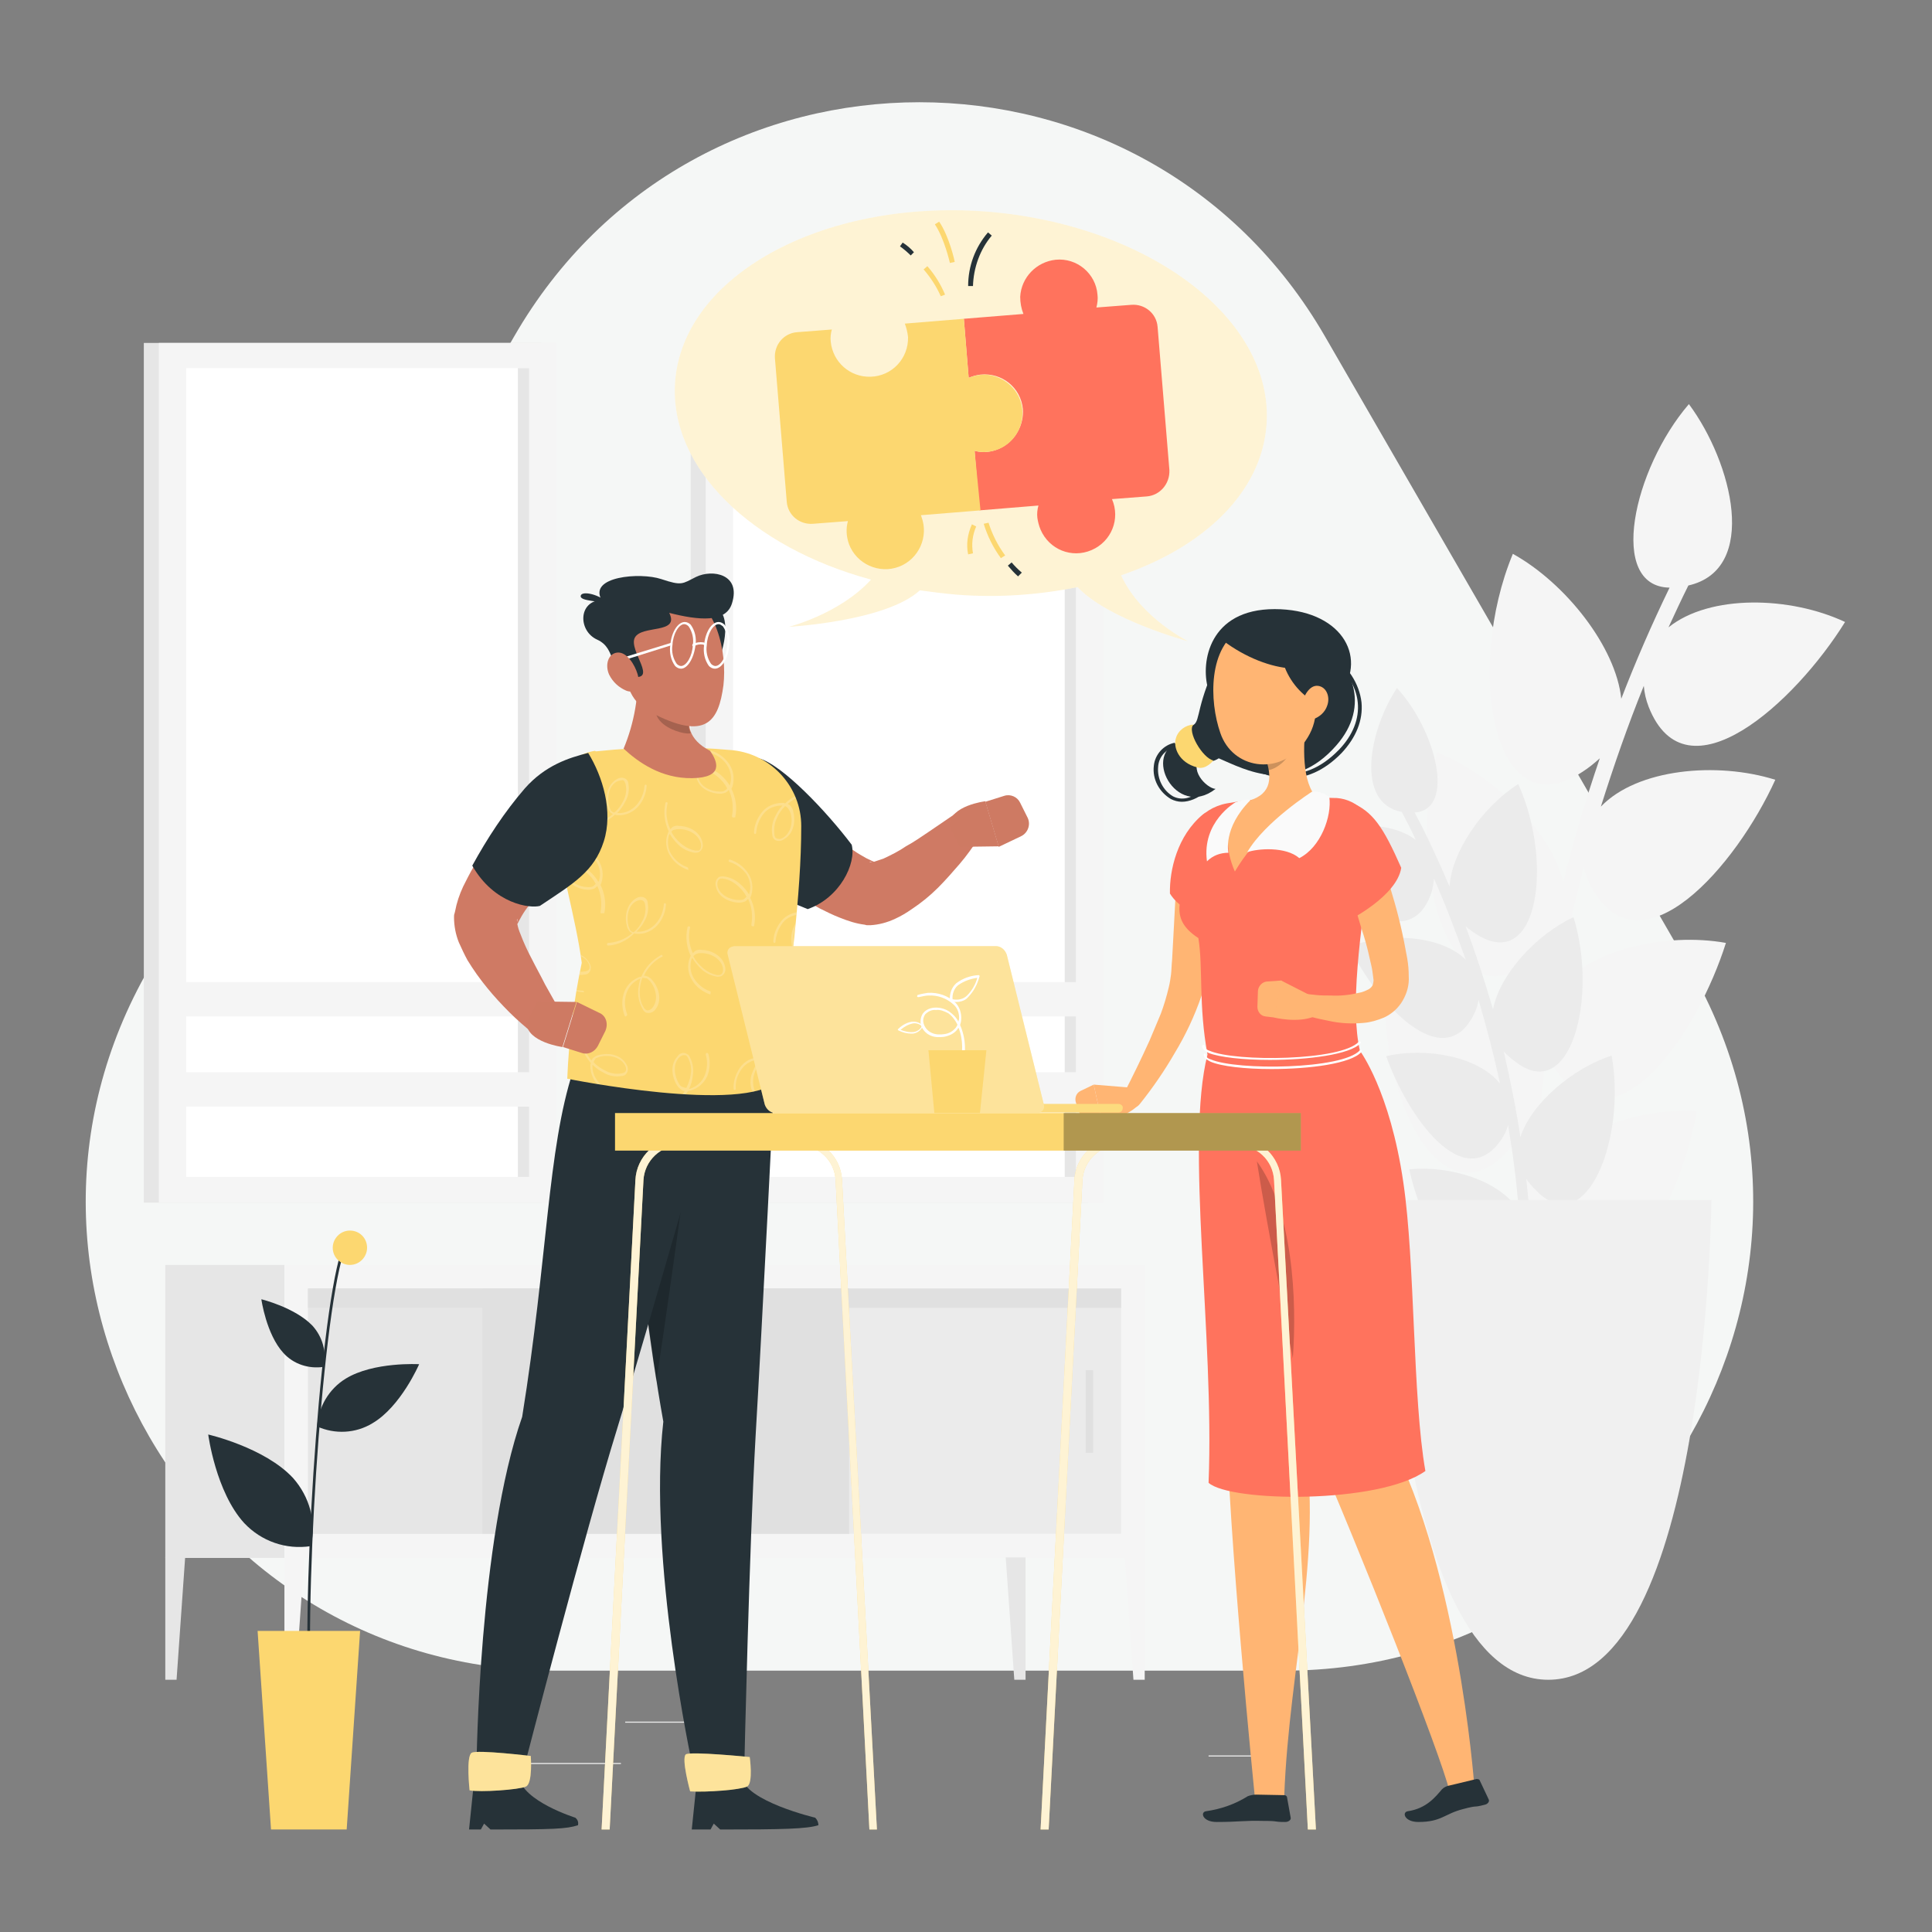 <?xml version="1.0" encoding="utf-8"?>
<svg version="1.1" xmlns="http://www.w3.org/2000/svg" xmlns:xlink="http://www.w3.org/1999/xlink" x="0px" y="0px"
	 viewBox="0 0 360 360" style="enable-background:new 0 0 360 360;" xml:space="preserve">
<rect x="0" y="0" width="360" height="360" fill="#808080" stroke="none"/>
<style type="text/css">
	.st0{fill:#F5F7F6;}
	.st1{fill:#EBEBEB;}
	.st2{fill:#E6E6E6;}
	.st3{fill:#F5F5F5;}
	.st4{fill:#FFFFFF;}
	.st5{fill:#F0F0F0;}
	.st6{fill:#E0E0E0;}
	.st7{opacity:0.3;fill:#FCD770;enable-background:new    ;}
	.st8{fill:#FF735D;}
	.st9{fill:#FCD770;}
	.st10{fill:#263238;}
	.st11{opacity:0.2;enable-background:new    ;}
	.st12{opacity:0.3;fill:#FFFFFF;enable-background:new    ;}
	.st13{fill:#CF7A64;}
	.st14{fill:#CE7A63;}
	.st15{clip-path:url(#SVGID_00000096036915205634443960000006974592039755049625_);}
	.st16{opacity:0.2;}
	.st17{fill:#FFB573;}
	.st18{fill:#FAFAFA;}
	.st19{opacity:0.7;fill:#FFFFFF;enable-background:new    ;}
	.st20{opacity:0.3;enable-background:new    ;}
	.st21{opacity:0.1;fill:#FFFFFF;enable-background:new    ;}
	.ani-float {
	  animation: 3s Infinite linear floating;
	  animation-delay: 0s;
	}
	@keyframes floating {
	  0% {
		opacity: 1;
		transform: translateY(0px);
	  }
	  50% {
		transform: translateY(-10px);
	  }
	  100% {
		opacity: 1;
		transform: translateY(0px);
	  }
	}
</style>
<g>
	<path class="st0" d="M95.8,62.7l-68,117.7c-33.6,58.2,8.4,130.9,75.6,130.9h135.9c67.2,0,109.1-72.7,75.6-130.9l-68-117.7
		C213.3,4.5,129.3,4.5,95.8,62.7z"/>
	<g>
		<g id="freepik--background-complete--inject-21">
			<rect x="116.5" y="320.8" class="st1" width="21.5" height="0.2"/>
			<rect x="93.9" y="328.5" class="st1" width="21.8" height="0.2"/>
			<rect x="225.2" y="327.1" class="st1" width="8.8" height="0.2"/>
			<rect x="26.8" y="63.9" class="st2" width="74.1" height="160.2"/>
			<rect x="29.6" y="63.9" class="st3" width="74.1" height="160.2"/>
			<rect x="34.7" y="68.6" class="st4" width="63.9" height="150.7"/>
			<rect x="96.5" y="68.6" class="st2" width="2.1" height="150.7"/>
			<rect x="31.8" y="199.8" class="st3" width="69.9" height="6.4"/>
			<rect x="31.8" y="183" class="st3" width="69.9" height="6.4"/>
			<rect x="128.7" y="63.9" class="st2" width="74.1" height="160.2"/>
			<rect x="131.5" y="63.9" class="st3" width="74.1" height="160.2"/>
			<rect x="136.6" y="68.6" class="st4" width="63.9" height="150.7"/>
			<rect x="198.4" y="68.6" class="st2" width="2.1" height="150.7"/>
			<rect x="133.7" y="199.8" class="st3" width="69.9" height="6.4"/>
			<rect x="133.7" y="183" class="st3" width="69.9" height="6.4"/>
			<path class="st3" d="M258.6,178.5c11,2.9,22.9,12,26.3,21c1-7.9,2.2-15.8,3.8-23.6c-0.9,1-1.8,2-2.9,2.8
				c-15.3,13-24.1-16.3-18-38.5c10.5,4.2,21.3,14.8,23.5,24.2c1.9-7.8,4.2-15.5,6.8-23.1c-1,0.9-2.1,1.8-3.2,2.5
				c-16.8,11.1-21.9-19.2-13-40.6c9.9,5.5,19.2,17.4,20.2,27c2.7-7,5.7-13.9,9-20.7c-11.6-0.2-6.8-22.1,3.6-34.2
				c8.1,10.9,13.1,30.8-0.1,33.8c-1.3,2.6-2.5,5.2-3.7,7.8c7.7-6.2,22.7-5.8,32.9-1c-9.3,15-29.6,33.6-36.6,15.8
				c-0.5-1.3-0.8-2.6-0.9-3.9c-3,7.4-5.6,14.9-8,22.5c6.8-7.1,21.7-8.4,32.5-5c-7.2,15.9-25,36.7-34.3,20c-0.6-1.2-1.1-2.4-1.4-3.7
				c-2,7.7-3.7,15.4-5.1,23.1c5.9-7.8,20.5-11,31.6-9c-5.2,16.5-20.2,39.3-31.5,24c-0.8-1.1-1.4-2.3-1.9-3.5
				c-1.1,7.8-1.8,15.7-2.2,23.6c4.9-8.5,18.9-13.4,30.2-12.8c-3.1,17-15.2,41.5-28.3,27.7l0,0c-1.1-1.3-3.1-1.5-4.5-0.4
				c-0.1,0.1-0.3,0.3-0.4,0.4l-0.4,0.5c0-8,0.3-16,0.9-23.9c-0.7,1.1-1.6,2.2-2.5,3.1C267.7,229.1,255.3,201.2,258.6,178.5z"/>
			<path class="st1" d="M300.3,196.7c-7.2,2.3-15,8.9-17,15.2c-0.8-5.4-1.9-10.7-3.1-16c0.6,0.7,1.3,1.3,2,1.8
				c10.5,8.4,15.6-11.9,11-26.8c-6.9,3.2-13.8,10.7-15,17.2c-1.5-5.2-3.2-10.4-5.1-15.5c0.7,0.6,1.4,1.1,2.2,1.6
				c11.5,7,14.1-13.8,7.6-28.1c-6.5,4.1-12.4,12.5-12.8,19.1c-2-4.7-4.1-9.3-6.5-13.8c7.7-0.5,4-15.3-3.3-23.2
				c-5.1,7.7-7.9,21.4,0.9,23.1c0.9,1.7,1.8,3.4,2.6,5.2c-5.3-4-15.2-3.2-21.9,0.4c6.5,9.9,20.5,21.9,24.8,9.5
				c0.3-0.9,0.4-1.8,0.5-2.7c2.2,5,4.1,10,5.9,15.1c-4.7-4.6-14.7-5.1-21.7-2.4c5.2,10.6,17.6,24.2,23.3,12.5
				c0.4-0.8,0.7-1.7,0.8-2.6c1.5,5.1,2.9,10.4,4,15.6c-4.1-5.1-13.9-6.8-21.2-5.1c3.9,11.1,14.5,26.2,21.6,15.3
				c0.5-0.8,0.9-1.6,1.1-2.5c0.9,5.3,1.6,10.6,2,16c-3.4-5.6-12.9-8.5-20.4-7.7c2.5,11.5,11.2,27.8,19.5,17.9l0,0
				c0.7-0.9,2-1.1,2.9-0.4c0.1,0.1,0.2,0.2,0.3,0.3l0.3,0.3c-0.2-5.4-0.6-10.9-1.2-16.3c0.5,0.7,1.1,1.4,1.8,2.1
				C295.6,231.5,303.1,212,300.3,196.7z"/>
			<path class="st5" d="M318.9,223.6c0,0-0.8,89.4-30.4,89.4c-29.6,0-30.4-89.4-30.4-89.4H318.9z"/>
			<rect x="53" y="235.7" class="st3" width="160.3" height="54.6"/>
			<rect x="57.4" y="240.1" class="st1" width="151.5" height="45.7"/>
			<rect x="57.4" y="240.1" class="st2" width="100.8" height="45.7"/>
			<rect x="89.9" y="240.1" class="st6" width="68.3" height="45.7"/>
			<rect x="202.3" y="255.3" class="st6" width="1.4" height="15.4"/>
			<rect x="57.4" y="240.1" class="st6" width="151.5" height="3.6"/>
			<rect x="30.8" y="235.7" class="st2" width="22.2" height="54.6"/>
			<polygon class="st3" points="55.1,313 53,313 53,290.2 56.7,290.2 			"/>
			<polygon class="st3" points="211.2,313 213.3,313 213.3,290.2 209.6,290.2 			"/>
			<polygon class="st2" points="32.9,313 30.8,313 30.8,290.2 34.5,290.2 			"/>
			<polygon class="st2" points="189,313 191.1,313 191.1,290.2 187.4,290.2 			"/>
		</g>
		<g id="Bubble" class="ani-float">
			<path class="st4" d="M208.9,107.2c15.5-5.3,26.2-15.5,27.1-28.1c1.4-19.7-22.1-37.4-52.5-39.7c-30.4-2.2-56.2,12-57.7,31.7
				c-1.2,16.1,14.3,30.9,36.5,36.9c-5.8,6.4-15.3,8.8-15.3,8.8s18.1-1,24.4-6.8c2.2,0.3,4.5,0.6,6.8,0.8c7.6,0.6,15.1,0.1,22.6-1.4
				c5.7,6.1,20.6,10.1,20.6,10.1S212.5,115.1,208.9,107.2z"/>
			<path class="st7" d="M208.9,107.2c15.5-5.3,26.2-15.5,27.1-28.1c1.4-19.7-22.1-37.4-52.5-39.7c-30.4-2.2-56.2,12-57.7,31.7
				c-1.2,16.1,14.3,30.9,36.5,36.9c-5.8,6.4-15.3,8.8-15.3,8.8s18.1-1,24.4-6.8c2.2,0.3,4.5,0.6,6.8,0.8c7.6,0.6,15.1,0.1,22.6-1.4
				c5.7,6.1,20.6,10.1,20.6,10.1S212.5,115.1,208.9,107.2z"/>
			<path class="st8" d="M213.7,92.5l-6.5,0.5c1.6,3.7-0.1,7.9-3.8,9.5c-3.7,1.6-7.9-0.1-9.5-3.8c-0.3-0.7-0.5-1.5-0.6-2.2
				c-0.1-0.8,0-1.6,0.2-2.3l-11,0.9L181.6,84c1.7,0.5,3.6,0.2,5.2-0.7c2.5-1.4,4-4.2,3.8-7.1c-0.4-4-3.9-6.8-7.9-6.4
				c-0.8,0.1-1.5,0.3-2.2,0.6l-0.9-11l11.1-0.9c-0.4-1-0.6-2.1-0.6-3.2c0.2-3.6,3-6.5,6.6-6.9c4-0.4,7.5,2.6,7.8,6.5
				c0.1,0.8,0,1.6-0.2,2.4l6.5-0.5c2.5-0.2,4.7,1.6,4.9,4.1l2.2,26.7C218,90.2,216.1,92.3,213.7,92.5z"/>
			<path class="st9" d="M183.6,69.8c-1.1,0-2.1,0.2-3.1,0.6l-0.9-11l-11,0.9c0.3,0.8,0.5,1.6,0.6,2.5c0.1,4-3,7.3-7,7.4
				c-3.8,0.1-7-2.7-7.4-6.5c-0.1-0.8,0-1.6,0.2-2.3l-6.5,0.5c-2.5,0.2-4.3,2.4-4.1,4.9c0,0,0,0,0,0l2.2,26.7
				c0.2,2.5,2.4,4.3,4.9,4.1l6.5-0.5c-0.4,1.4-0.3,2.9,0.2,4.3c1.4,3.7,5.6,5.6,9.3,4.2c3.7-1.4,5.6-5.6,4.2-9.3
				c0-0.1-0.1-0.2-0.1-0.3l11.1-0.9L181.6,84c0.8,0.2,1.6,0.3,2.3,0.2c4-0.3,6.9-3.8,6.6-7.8C190.2,72.8,187.2,70,183.6,69.8z"/>
			<path class="st10" d="M169.7,47.6c-0.6-0.6-1.3-1.2-2-1.7l0.5-0.7c0.8,0.5,1.5,1.1,2.1,1.8L169.7,47.6z"/>
			<path class="st9" d="M175.3,55.2c-0.8-1.8-1.9-3.5-3.2-5l0.7-0.6c1.4,1.6,2.5,3.4,3.3,5.3L175.3,55.2z"/>
			<path class="st10" d="M181.3,53.3h-0.9c0-3.7,1.3-7.2,3.7-10l0.7,0.6C182.6,46.5,181.4,49.9,181.3,53.3z"/>
			<path class="st9" d="M177,49c0,0-1-4.5-2.8-7.2l0.8-0.5c1.9,2.8,2.9,7.4,2.9,7.5L177,49z"/>
			<path class="st10" d="M189.7,107.4c-0.7-0.6-1.3-1.3-1.9-2l0.7-0.6c0.6,0.7,1.2,1.3,1.9,1.9L189.7,107.4z"/>
			<path class="st9" d="M186.5,104c-1.4-1.9-2.5-4.1-3.2-6.4l0.9-0.2c0.7,2.2,1.7,4.2,3.1,6.1L186.5,104z"/>
			<path class="st9" d="M180.4,103.3c-0.4-1.9-0.1-3.8,0.7-5.6l0.8,0.4c-0.7,1.6-0.9,3.3-0.6,5L180.4,103.3z"/>
		</g>
		<g id="freepik--character-1--inject-21">
			<path class="st10" d="M123.6,264.9c-5.3-29.7-7.5-65.4-7.5-65.4l28.3-0.4c0,0-2.4,48.2-3.6,68.4c-1.2,21-2.1,61.4-2.1,61.4H129
				C129,328.8,120.7,290.8,123.6,264.9z"/>
			<path class="st11" d="M129.3,207.5c0,0-3.8,28.8-7,49.9c-2.8-17.7-4.6-36.4-5.5-47.6L129.3,207.5z"/>
			<path class="st10" d="M151.9,338.7c0,0-13.1-3.1-13.7-7.6l-8.4,1.1l-0.9,8.7h3.5l0.6-1.1l1.2,1.1c11.7,0,16.1-0.1,18.3-0.8
				C152.5,339.6,152.3,339.1,151.9,338.7z"/>
			<path class="st9" d="M128.6,333.8c3.1,0.2,9.4-0.3,10.6-0.9c1.2-0.6,0.5-5.5,0.5-5.5s-11-1.1-11.9-0.5
				C126.9,327.6,128.6,333.8,128.6,333.8z"/>
			<path class="st12" d="M128.6,333.8c3.1,0.2,9.4-0.3,10.6-0.9c1.2-0.6,0.5-5.5,0.5-5.5s-11-1.1-11.9-0.5
				C126.9,327.6,128.6,333.8,128.6,333.8z"/>
			<path class="st10" d="M97.3,264c4.8-29.8,4.7-49.8,9.5-64.5l27.7-0.4c0,0-13.4,47.3-19.5,67.1c-6.1,19.7-17.2,62.6-17.2,62.6h-9
				C88.8,328.8,89.2,287.1,97.3,264z"/>
			<path class="st10" d="M107.2,338.7c0,0-9.9-3.1-10.5-7.6l-8.4,1.1l-0.9,8.7h2.2l0.6-1.1l1.2,1.1c11.7,0,14.2-0.1,16.3-0.8
				C107.8,339.6,107.7,339.1,107.2,338.7z"/>
			<path class="st9" d="M87.5,333.6c1.9,0.4,9.2-0.1,10.5-0.7s0.9-5.7,0.9-5.7s-9.9-1.2-11-0.6S87.5,333.6,87.5,333.6z"/>
			<path class="st12" d="M87.5,333.6c1.9,0.4,9.2-0.1,10.5-0.7s0.9-5.7,0.9-5.7s-9.9-1.2-11-0.6S87.5,333.6,87.5,333.6z"/>
			<path class="st13" d="M144.3,146.9l2.4,2l2.5,2.1c1.7,1.4,3.3,2.7,5,4c0.8,0.6,1.7,1.3,2.5,1.8c0.8,0.6,1.7,1.2,2.4,1.7
				s1.6,1,2.3,1.4c0.6,0.3,1.2,0.6,1.8,0.8l-1.1-0.1c-0.2,0.1,0.2,0.1,0.7,0c0.6-0.2,1.2-0.4,1.8-0.6c1.5-0.7,2.9-1.4,4.2-2.3
				c1.5-0.8,2.9-1.8,4.4-2.8l4.4-3l0.1-0.1c1.5-1,3.6-0.5,4.6,1c0.7,1.1,0.7,2.4,0,3.5c-1.1,1.6-2.2,3.2-3.5,4.7
				c-1.3,1.5-2.6,3-4,4.4c-1.5,1.5-3.1,2.8-4.9,4c-1,0.7-2,1.3-3.1,1.8c-1.5,0.7-3,1.1-4.6,1.2c-0.2,0-0.5,0-0.7,0l-0.4-0.1
				c-1.6-0.2-3.1-0.7-4.6-1.3c-1.3-0.5-2.5-1.1-3.7-1.7c-2.2-1.2-4.3-2.5-6.3-3.9c-2-1.4-3.9-2.8-5.7-4.3c-0.9-0.8-1.8-1.5-2.7-2.3
				s-1.7-1.5-2.6-2.4c-2.6-2.5-2.7-6.6-0.2-9.2C137.6,144.8,141.6,144.6,144.3,146.9L144.3,146.9z"/>
			<path class="st14" d="M178.8,157.8l7.3-0.1l-2.5-8.4c0,0-6.6,0.8-6.7,4.5L178.8,157.8z"/>
			<path class="st14" d="M191.5,152.4l-1.4-2.8c-0.5-1.1-1.8-1.7-3-1.3l-3.5,1.1l2.5,8.4l4.2-2C191.5,155.2,192.1,153.7,191.5,152.4
				C191.5,152.4,191.5,152.4,191.5,152.4z"/>
			<path class="st10" d="M137.6,142.4c-5.5,4.1-7,11.7-3.6,17.6c0.5,0.8,1,1.6,1.7,2.2c2.9,2.8,10.1,5.2,14.8,7.2
				c6-2.1,9.1-8.5,8.2-12c-4.6-6.1-12.9-14.9-17.3-16.1C140.1,141,138.8,141.5,137.6,142.4z"/>
			<path class="st9" d="M111.1,140c8.5-0.9,17-1,25.5-0.2c7.2,0.8,12.7,6.9,12.7,14.1c0,13-2.1,27.4-4.3,47.4
				c-6.2,6.4-39.3-0.3-39.3-0.3c0.3-7.3,1.2-14.5,2.7-21.6c-1.1-8.3-4-17.7-5.6-28.6c-0.8-5.2,2.9-10.1,8.1-10.9
				C110.9,140,111,140,111.1,140z"/>
			<g>
				<defs>
					<path id="SVGID_1_" d="M111.1,140c8.5-0.9,17-1,25.5-0.2c7.2,0.8,12.7,6.9,12.7,14.1c0,13-2.1,27.4-4.3,47.4
						c-6.2,6.4-39.3-0.3-39.3-0.3c0.3-7.3,1.2-14.5,2.7-21.6c-1.1-8.3-4-17.7-5.6-28.6c-0.8-5.2,2.9-10.1,8.1-10.9
						C110.9,140,111,140,111.1,140z"/>
				</defs>
				<clipPath id="SVGID_00000076595393203629408100000013886383451150148230_">
					<use xlink:href="#SVGID_1_"  style="overflow:visible;"/>
				</clipPath>
				<g style="clip-path:url(#SVGID_00000076595393203629408100000013886383451150148230_);">
					<g class="st16">
						<path class="st4" d="M109.7,153.9c-0.1,0-0.2-0.1-0.2-0.2c0-0.1,0.1-0.2,0.2-0.2c0,0,0,0,0,0c1.6-0.1,3.2-0.7,4.5-1.8
							c-0.2-0.1-0.5-0.3-0.6-0.5c-0.2-0.3-0.4-0.6-0.4-0.9c-0.5-1.8,0-4.1,1.7-5.1c0.6-0.4,1.4-0.4,1.9,0.1c0.2,0.2,0.3,0.5,0.3,0.8
							c0.2,1.1,0,2.3-0.6,3.3c-0.4,0.8-0.9,1.5-1.5,2.1h0.1c1.3,0.1,2.6-0.5,3.5-1.5c0.9-1,1.4-2.3,1.5-3.6c0-0.1,0.1-0.2,0.2-0.2
							c0,0,0,0,0,0c0.1,0,0.2,0.1,0.2,0.2c-0.1,1.4-0.6,2.8-1.6,3.9c-1,1.1-2.4,1.7-3.8,1.6c-0.2,0-0.3,0-0.5-0.1
							C113.2,153.1,111.5,153.8,109.7,153.9L109.7,153.9z M115.8,145.4c-0.3,0-0.5,0.1-0.8,0.2c-1.6,0.8-1.9,3-1.5,4.6
							c0.1,0.3,0.2,0.5,0.3,0.8c0.2,0.2,0.4,0.4,0.7,0.4c0.7-0.6,1.2-1.3,1.6-2.1c0.5-0.9,0.7-2,0.5-3c0-0.2-0.1-0.4-0.2-0.6
							C116.3,145.4,116,145.3,115.8,145.4L115.8,145.4z"/>
						<path class="st4" d="M128.2,162.1L128.2,162.1c-1.4-0.5-2.6-1.4-3.3-2.6c-0.8-1.2-1-2.8-0.5-4.1c0.1-0.2,0.1-0.3,0.2-0.5
							c-0.8-1.7-1-3.5-0.6-5.3c0-0.1,0.2-0.2,0.3-0.1c0.1,0,0.1,0.1,0.1,0.2c-0.4,1.6-0.2,3.3,0.5,4.8c0.2-0.2,0.4-0.4,0.6-0.5
							c0.3-0.1,0.7-0.2,1-0.1c1.9,0,4,1.1,4.4,3.1c0.2,0.7,0,1.4-0.7,1.8c-0.3,0.1-0.5,0.1-0.8,0.1c-1.1-0.2-2.2-0.7-3-1.5
							c-0.6-0.6-1.2-1.3-1.6-2c0,0,0,0.1-0.1,0.1c-0.4,1.2-0.3,2.6,0.4,3.7c0.7,1.1,1.8,2,3,2.4c0.1,0,0.2,0.2,0.1,0.3c0,0,0,0,0,0
							C128.4,162,128.3,162.1,128.2,162.1z M125.1,155c0.4,0.8,1,1.5,1.7,2.1c0.8,0.7,1.7,1.2,2.8,1.4c0.2,0,0.4,0,0.6,0
							c0.4-0.2,0.5-0.8,0.4-1.3c-0.4-1.7-2.3-2.7-4-2.7c-0.3,0-0.6,0-0.8,0.1C125.5,154.6,125.3,154.7,125.1,155z"/>
						<path class="st4" d="M145.1,156.7c-0.3,0-0.7-0.1-0.9-0.4c-0.2-0.2-0.3-0.5-0.3-0.8c-0.2-1.1,0-2.3,0.5-3.3
							c0.4-0.8,0.8-1.5,1.4-2.1h-0.1c-1.3,0-2.6,0.5-3.4,1.5c-0.8,1-1.3,2.3-1.4,3.6c0,0.1-0.1,0.2-0.2,0.2c-0.1,0-0.2-0.1-0.2-0.2
							c0-1.4,0.6-2.8,1.5-3.9c0.9-1.1,2.3-1.7,3.8-1.7c0.2,0,0.3,0,0.5,0.1c1.3-1.3,3.1-2,4.9-2.2c0.1,0,0.2,0.1,0.2,0.2
							c0,0,0,0,0,0c0,0.1-0.1,0.2-0.2,0.2c-1.6,0.1-3.2,0.8-4.4,1.9c0.2,0.1,0.5,0.3,0.6,0.5c0.2,0.3,0.4,0.6,0.4,0.9
							c0.5,1.8,0.1,4.1-1.6,5.1C145.8,156.6,145.5,156.7,145.1,156.7z M146.3,150.2c-0.6,0.6-1.2,1.4-1.5,2.2
							c-0.5,0.9-0.6,2-0.5,3.1c0,0.2,0.1,0.4,0.2,0.6c0.4,0.3,1,0.3,1.4,0c1.5-0.9,1.9-3,1.4-4.6c-0.1-0.3-0.2-0.5-0.4-0.8
							C146.8,150.5,146.5,150.3,146.3,150.2z"/>
						<path class="st4" d="M136.6,152.3L136.6,152.3c-0.2,0-0.2-0.1-0.2-0.3c0.3-1.6,0.1-3.3-0.6-4.8c-0.2,0.2-0.4,0.4-0.6,0.5
							c-0.3,0.1-0.7,0.2-1,0.2l0,0c-1.8,0-4-1-4.4-3c-0.2-0.7,0-1.4,0.6-1.8c0.3-0.1,0.5-0.1,0.8-0.1c1.1,0.1,2.2,0.6,3.1,1.4
							c0.7,0.6,1.2,1.2,1.7,2l0-0.1c0.4-1.3,0.2-2.6-0.5-3.7c-0.7-1.1-1.8-1.9-3.1-2.3c-0.1,0-0.2-0.2-0.1-0.3
							c0-0.1,0.2-0.2,0.3-0.1c0,0,0,0,0,0c1.3,0.4,2.5,1.3,3.3,2.5c0.8,1.2,1,2.7,0.6,4.1c-0.1,0.2-0.1,0.3-0.2,0.5
							c0.8,1.6,1.1,3.5,0.7,5.3C136.8,152.3,136.7,152.4,136.6,152.3z M130.9,143.5c-0.1,0-0.3,0-0.4,0.1c-0.4,0.2-0.5,0.8-0.4,1.3
							c0.4,1.7,2.4,2.6,4,2.6l0,0c0.3,0,0.6,0,0.8-0.1c0.2-0.1,0.5-0.3,0.6-0.5c-0.4-0.8-1-1.5-1.7-2.1c-0.8-0.7-1.8-1.2-2.8-1.3
							L130.9,143.5z"/>
						<path class="st4" d="M113.3,176.2c-0.1,0-0.2-0.1-0.2-0.3c0-0.1,0.1-0.2,0.2-0.2c1.6-0.1,3.2-0.7,4.5-1.8
							c-0.2-0.1-0.5-0.3-0.6-0.5c-0.2-0.3-0.4-0.6-0.4-0.9c-0.5-1.8,0-4.1,1.7-5.1c0.6-0.4,1.4-0.4,1.9,0.1c0.2,0.2,0.3,0.5,0.3,0.8
							c0.2,1.1,0,2.3-0.6,3.3c-0.4,0.8-0.9,1.4-1.5,2h0.1c1.3,0.1,2.6-0.5,3.5-1.5c0.9-1,1.4-2.3,1.5-3.6c0-0.1,0.1-0.2,0.2-0.2
							c0,0,0,0,0,0c0.1,0,0.2,0.1,0.2,0.2c-0.1,1.4-0.6,2.8-1.6,3.9c-1,1.1-2.4,1.7-3.8,1.6c-0.2,0-0.3,0-0.5-0.1
							C116.8,175.3,115.1,176.1,113.3,176.2L113.3,176.2z M119.4,167.7c-0.3,0-0.6,0.1-0.8,0.2c-1.6,0.8-1.9,3-1.5,4.6
							c0.1,0.3,0.2,0.5,0.3,0.8c0.2,0.2,0.4,0.4,0.7,0.4c0.7-0.6,1.2-1.3,1.6-2.1c0.5-0.9,0.7-2,0.5-3c0-0.2-0.1-0.4-0.2-0.6
							C119.8,167.8,119.6,167.7,119.4,167.7z"/>
						<path class="st4" d="M132.3,185.3L132.3,185.3c-1.4-0.5-2.6-1.4-3.3-2.6c-0.8-1.2-1-2.8-0.5-4.1c0.1-0.2,0.1-0.3,0.2-0.5
							c-0.8-1.7-1-3.5-0.6-5.3c0-0.1,0.1-0.2,0.3-0.2c0,0,0,0,0,0c0.1,0,0.2,0.1,0.2,0.2c0,0,0,0,0,0c-0.4,1.6-0.2,3.3,0.5,4.8
							c0.2-0.2,0.4-0.4,0.6-0.5c0.3-0.1,0.7-0.2,1-0.1c1.8,0,4,1.1,4.4,3.1c0.2,0.7,0,1.4-0.7,1.8c-0.3,0.1-0.5,0.1-0.8,0.1
							c-1.1-0.2-2.2-0.7-3-1.5c-0.6-0.6-1.2-1.3-1.6-2c0,0,0,0.1-0.1,0.1c-0.4,1.2-0.3,2.6,0.4,3.7c0.7,1.1,1.8,2,3,2.4
							c0.1,0,0.2,0.2,0.1,0.3c0,0,0,0,0,0C132.4,185.3,132.4,185.3,132.3,185.3z M129.2,178.2c0.4,0.8,1,1.5,1.7,2.1
							c0.8,0.7,1.7,1.2,2.8,1.4c0.2,0,0.4,0,0.6-0.1c0.4-0.2,0.5-0.8,0.4-1.3c-0.4-1.7-2.3-2.7-4-2.7c-0.3,0-0.6,0-0.8,0.1
							C129.6,177.8,129.3,178,129.2,178.2z"/>
						<path class="st4" d="M116.6,189.4c-0.1,0-0.2-0.1-0.2-0.1c-0.5-1.3-0.6-2.8-0.2-4.1c0.4-1.4,1.4-2.5,2.8-3.1
							c0.2-0.1,0.3-0.1,0.5-0.1c0.7-1.7,2-3.1,3.6-4c0.1-0.1,0.2-0.1,0.3,0c0.1,0.1,0.1,0.2,0,0.3c0,0,0,0-0.1,0
							c-1.5,0.8-2.6,2-3.3,3.5l0,0c0.3,0,0.5,0.1,0.8,0.2c0.3,0.2,0.6,0.4,0.8,0.7c1.2,1.4,1.8,3.7,0.6,5.3
							c-0.4,0.6-1.1,0.9-1.8,0.7c-0.2-0.1-0.5-0.3-0.6-0.6c-0.6-1-0.9-2.1-0.9-3.2c0-0.8,0.2-1.7,0.4-2.5l-0.1,0
							c-1.2,0.5-2.1,1.5-2.5,2.8c-0.4,1.3-0.3,2.6,0.2,3.9C116.8,189.2,116.8,189.3,116.6,189.4
							C116.6,189.4,116.6,189.4,116.6,189.4L116.6,189.4z M119.7,182.2c-0.3,0.8-0.5,1.7-0.5,2.6c0,1.1,0.2,2.1,0.8,3
							c0.1,0.2,0.3,0.3,0.4,0.4c0.4,0.2,1-0.1,1.3-0.6c1-1.4,0.5-3.5-0.6-4.8c-0.2-0.2-0.4-0.4-0.6-0.5
							C120.2,182.3,120,182.2,119.7,182.2L119.7,182.2z"/>
						<path class="st4" d="M115.6,203.9L115.6,203.9c-1.4-0.1-2.8-0.6-3.9-1.5c-1.1-0.9-1.7-2.4-1.7-3.8c0-0.2,0-0.3,0.1-0.5
							c-1.2-1.4-2-3.1-2.1-5c0-0.1,0.1-0.2,0.2-0.2c0,0,0,0,0,0c0.1,0,0.2,0.1,0.2,0.2c0.1,1.6,0.7,3.2,1.8,4.5
							c0.1-0.2,0.3-0.5,0.5-0.6c0.3-0.2,0.6-0.4,0.9-0.4c1.8-0.5,4.1-0.1,5.1,1.7c0.4,0.6,0.4,1.4-0.1,1.9c-0.2,0.2-0.5,0.3-0.8,0.3
							c-1.1,0.2-2.3,0-3.3-0.6c-0.8-0.4-1.5-0.9-2.1-1.5c0,0,0,0.1,0,0.1c-0.1,1.3,0.5,2.6,1.5,3.5c1,0.9,2.3,1.4,3.6,1.4
							c0.1,0,0.2,0.1,0.2,0.2c0,0,0,0,0,0C115.8,203.8,115.7,203.9,115.6,203.9C115.6,203.9,115.6,203.9,115.6,203.9z M110.6,197.9
							c0.6,0.7,1.4,1.2,2.2,1.6c0.9,0.5,2,0.7,3,0.5c0.2,0,0.4-0.1,0.6-0.2c0.4-0.3,0.3-0.9,0-1.4c-0.9-1.5-3-1.9-4.6-1.5
							c-0.3,0.1-0.5,0.2-0.8,0.3C110.8,197.5,110.7,197.7,110.6,197.9L110.6,197.9z"/>
						<path class="st4" d="M108.7,184.9L108.7,184.9c-1.4-0.1-2.8-0.6-3.9-1.5c-1.1-0.9-1.7-2.4-1.7-3.8c0-0.2,0-0.3,0.1-0.5
							c-1.2-1.4-2-3.1-2.1-4.9c0-0.1,0.1-0.2,0.2-0.2c0.1,0,0.2,0.1,0.2,0.2c0.1,1.6,0.7,3.2,1.8,4.5c0.1-0.2,0.3-0.5,0.5-0.6
							c0.3-0.2,0.6-0.4,0.9-0.4c1.8-0.5,4.1-0.1,5.1,1.7c0.4,0.6,0.4,1.4-0.1,1.9c-0.2,0.2-0.5,0.3-0.8,0.3c-1.1,0.2-2.3,0-3.3-0.5
							c-0.8-0.4-1.5-0.9-2.1-1.5c0,0,0,0.1,0,0.1c-0.1,1.3,0.5,2.6,1.5,3.5c1,0.9,2.3,1.4,3.6,1.4c0.1,0,0.2,0.1,0.2,0.2
							C108.9,184.8,108.9,184.9,108.7,184.9C108.7,184.9,108.7,184.9,108.7,184.9z M103.8,178.9c0.6,0.7,1.4,1.2,2.2,1.6
							c0.9,0.5,2,0.7,3,0.5c0.2,0,0.4-0.1,0.6-0.2c0.4-0.3,0.3-0.9,0-1.4c-0.8-1.5-3-1.9-4.6-1.5c-0.3,0.1-0.5,0.2-0.8,0.3
							C104,178.5,103.9,178.7,103.8,178.9L103.8,178.9z"/>
						<path class="st4" d="M148.7,177c-0.3,0-0.7-0.1-0.9-0.4c-0.2-0.2-0.3-0.5-0.3-0.8c-0.2-1.1,0-2.3,0.5-3.3
							c0.4-0.8,0.8-1.5,1.4-2.1h-0.1c-1.3,0-2.6,0.5-3.4,1.5c-0.8,1-1.3,2.3-1.4,3.6c0,0.1-0.1,0.2-0.2,0.2c0,0,0,0,0,0
							c-0.1,0-0.2-0.1-0.2-0.2c0-1.4,0.6-2.8,1.5-3.9c0.9-1.1,2.3-1.7,3.8-1.7c0.2,0,0.3,0,0.5,0.1c1.3-1.3,3.1-2,4.9-2.2
							c0.1,0,0.2,0.1,0.2,0.2c0,0,0,0,0,0c0,0.1-0.1,0.2-0.2,0.2c-1.6,0.1-3.2,0.8-4.4,1.9c0.2,0.1,0.5,0.3,0.6,0.5
							c0.2,0.3,0.4,0.6,0.4,0.9c0.5,1.8,0.1,4.1-1.6,5.1C149.4,176.9,149.1,177,148.7,177z M149.9,170.5c-0.6,0.6-1.2,1.4-1.5,2.2
							c-0.5,0.9-0.6,2-0.5,3.1c0,0.2,0.1,0.4,0.2,0.6c0.3,0.3,0.9,0.3,1.4,0c1.5-0.9,1.9-3.1,1.4-4.6c-0.1-0.3-0.2-0.5-0.4-0.8
							C150.4,170.7,150.1,170.6,149.9,170.5L149.9,170.5z"/>
						<path class="st4" d="M147.6,192c-0.1,0-0.2-0.1-0.2-0.2c-0.1-1.6-0.8-3.2-1.9-4.4c-0.1,0.2-0.3,0.5-0.5,0.6
							c-0.3,0.2-0.6,0.4-0.9,0.4c-1.8,0.5-4.1,0.1-5.1-1.6c-0.4-0.6-0.4-1.4,0.1-1.9c0.2-0.2,0.5-0.3,0.8-0.3c1.1-0.2,2.3,0,3.3,0.5
							c0.8,0.4,1.5,0.8,2.1,1.4c0,0,0-0.1,0-0.1c0-1.3-0.5-2.6-1.5-3.4c-1-0.8-2.3-1.3-3.6-1.4c-0.1,0-0.2-0.1-0.2-0.2
							c0-0.1,0.1-0.2,0.2-0.2c1.4,0,2.8,0.6,3.9,1.5c1.1,0.9,1.7,2.3,1.7,3.8c0,0.2,0,0.3-0.1,0.5c1.2,1.3,2,3.1,2.2,4.9
							C147.8,191.9,147.7,192,147.6,192C147.6,192,147.6,192,147.6,192L147.6,192z M140.8,184.9c-0.3,0-0.5,0-0.8,0.1
							c-0.2,0-0.4,0.1-0.6,0.2c-0.4,0.3-0.3,0.9,0,1.4c0.9,1.5,3,1.9,4.6,1.4c0.3-0.1,0.5-0.2,0.8-0.4c0.2-0.2,0.3-0.4,0.4-0.7
							c-0.6-0.6-1.4-1.2-2.2-1.6C142.3,185.1,141.5,184.9,140.8,184.9L140.8,184.9z"/>
						<path class="st4" d="M141.2,203.9c-0.3,0-0.6-0.1-0.8-0.3c-0.2-0.2-0.3-0.5-0.4-0.7c-0.3-1.1-0.2-2.3,0.3-3.3
							c0.3-0.8,0.7-1.5,1.3-2.2h-0.1c-1.3,0.1-2.5,0.7-3.3,1.8c-0.8,1.1-1.2,2.4-1.1,3.7c0,0.1-0.1,0.2-0.2,0.2c0,0,0,0,0,0
							c-0.1,0-0.2-0.1-0.2-0.2c-0.1-1.4,0.4-2.8,1.2-4c0.9-1.2,2.2-1.9,3.7-1.9c0.2,0,0.3,0,0.5,0c1.3-1.3,2.9-2.2,4.7-2.5
							c0.1,0,0.2,0.1,0.2,0.2c0,0.1-0.1,0.2-0.2,0.2c-1.6,0.3-3.1,1-4.3,2.2c0.3,0.1,0.5,0.2,0.7,0.4c0.2,0.3,0.4,0.6,0.5,0.9
							c0.6,1.7,0.4,4.1-1.2,5.2C142,203.8,141.6,203.9,141.2,203.9z M142.1,197.4c-0.6,0.7-1.1,1.4-1.4,2.3c-0.4,1-0.5,2-0.2,3.1
							c0,0.2,0.1,0.4,0.3,0.5c0.4,0.3,1,0.2,1.4-0.1c1.5-1,1.7-3.2,1.1-4.7c-0.1-0.3-0.2-0.5-0.4-0.7
							C142.6,197.6,142.3,197.5,142.1,197.4L142.1,197.4z"/>
						<path class="st4" d="M124,206.8c-0.1,0-0.2-0.1-0.2-0.1c0-0.1,0-0.2,0.1-0.3c0,0,0,0,0,0c1.5-0.6,2.8-1.7,3.7-3.1
							c-0.3,0-0.5-0.1-0.7-0.3c-0.3-0.2-0.5-0.4-0.7-0.7c-1-1.5-1.4-3.9,0-5.4c0.4-0.7,1.2-0.9,1.8-0.5c0.3,0.1,0.5,0.4,0.6,0.7
							c0.5,1,0.7,2.2,0.5,3.3c-0.1,0.9-0.3,1.7-0.7,2.5h0.1c1.3-0.4,2.3-1.3,2.8-2.5c0.5-1.2,0.6-2.6,0.2-3.9c0-0.1,0-0.2,0.2-0.3
							c0.1,0,0.2,0,0.3,0.2c0,0,0,0,0,0c0.4,1.4,0.3,2.8-0.2,4.1c-0.6,1.3-1.7,2.3-3.1,2.7c-0.2,0-0.3,0.1-0.5,0.1
							C127.2,204.9,125.8,206.1,124,206.8L124,206.8z M127.5,196.6c-0.4,0-0.7,0.2-1,0.5c-1.2,1.3-0.8,3.5,0,4.8
							c0.1,0.2,0.3,0.5,0.6,0.6c0.2,0.1,0.5,0.2,0.8,0.2c0.4-0.8,0.7-1.7,0.8-2.5c0.2-1,0-2.1-0.5-3.1c-0.1-0.2-0.2-0.3-0.4-0.5
							C127.7,196.7,127.6,196.6,127.5,196.6z"/>
						<path class="st4" d="M140.2,172.6L140.2,172.6c-0.1,0-0.2-0.1-0.2-0.3c0,0,0,0,0,0c0.3-1.6,0.1-3.3-0.6-4.8
							c-0.2,0.2-0.4,0.4-0.6,0.5c-0.3,0.1-0.7,0.2-1,0.2l0,0c-1.8,0-4-1-4.4-3c-0.2-0.7,0-1.4,0.6-1.8c0.3-0.1,0.5-0.1,0.8-0.1
							c1.1,0.1,2.2,0.6,3.1,1.4c0.7,0.6,1.2,1.2,1.7,2l0-0.1c0.4-1.3,0.2-2.6-0.5-3.7c-0.8-1.1-1.9-1.9-3.2-2.3
							c-0.1,0-0.2-0.2-0.1-0.3c0,0,0,0,0,0c0-0.1,0.2-0.2,0.3-0.1c1.3,0.4,2.5,1.3,3.3,2.5c0.8,1.2,1,2.7,0.6,4.1
							c-0.1,0.2-0.1,0.3-0.2,0.5c0.8,1.6,1.1,3.5,0.7,5.3C140.4,172.6,140.3,172.6,140.2,172.6z M134.5,163.7c-0.1,0-0.3,0-0.4,0.1
							c-0.4,0.2-0.5,0.8-0.4,1.3c0.4,1.7,2.4,2.6,4,2.6l0,0c0.3,0,0.6,0,0.8-0.1c0.2-0.1,0.4-0.3,0.6-0.5c-0.4-0.8-1-1.5-1.7-2.1
							c-0.8-0.7-1.8-1.2-2.8-1.3L134.5,163.7z"/>
						<path class="st4" d="M112.1,170.2L112.1,170.2c-0.2,0-0.2-0.1-0.2-0.3c0.3-1.6,0.1-3.3-0.6-4.8c-0.2,0.2-0.4,0.4-0.6,0.5
							c-0.3,0.1-0.7,0.2-1,0.2l0,0c-1.8,0-3.9-1-4.4-3c-0.2-0.7,0-1.4,0.6-1.8c0.3-0.1,0.5-0.1,0.8-0.1c1.1,0.1,2.2,0.6,3.1,1.4
							c0.7,0.6,1.2,1.2,1.7,2c0,0,0-0.1,0.1-0.1c0.4-1.3,0.2-2.6-0.5-3.7c-0.8-1.1-1.8-1.9-3.1-2.3c-0.1,0-0.2-0.1-0.1-0.3
							c0,0,0,0,0,0c0-0.1,0.2-0.2,0.3-0.1c1.3,0.4,2.5,1.3,3.3,2.5c0.8,1.2,1,2.7,0.6,4.1c-0.1,0.2-0.1,0.3-0.2,0.5
							c0.8,1.6,1.1,3.5,0.7,5.3C112.3,170.1,112.2,170.2,112.1,170.2z M106.4,161.3c-0.1,0-0.3,0-0.4,0.1c-0.4,0.2-0.5,0.8-0.4,1.3
							c0.4,1.7,2.4,2.6,4,2.6l0,0c0.3,0,0.6,0,0.8-0.1c0.2-0.1,0.4-0.3,0.6-0.5c-0.4-0.8-1-1.5-1.7-2.1c-0.8-0.7-1.8-1.2-2.8-1.3
							L106.4,161.3z"/>
					</g>
				</g>
			</g>
			<path class="st14" d="M118.8,124.3c0.3,5.2-0.6,10.4-2.6,15.2c2.7,2.5,7,5.6,12.8,5.5s4.8-3,3.3-5.1c-4.1-2.1-4.4-5.2-3.4-7
				L118.8,124.3z"/>
			<path class="st11" d="M128.8,132.9l-4.6-2.9c-2.1,0.3-3.1,3-0.5,5c1.8,1.4,4.6,1.9,5,1.6C128.1,135.4,128.1,134,128.8,132.9z"/>
			<path class="st10" d="M130.6,112.9c5.9-1.2,4.9,6.1,3.4,9.9C130.1,117.1,130.6,112.9,130.6,112.9z"/>
			<path class="st14" d="M115.5,120.7c1.1,6.5,1.5,9.8,5.7,12c10.4,5.5,12.7,1.7,13.6-5c0.7-6-1.2-15.6-7.9-17.4
				c-4.9-1.3-9.8,1.6-11.1,6.4C115.3,118,115.3,119.4,115.5,120.7z"/>
			<path class="st10" d="M117.4,126c5.6,1.2-0.4-4.8,0.9-7.2s8.4-0.6,6.4-4.6c5.5,1.4,10.6,1.9,11.7-1.8c1.7-5.4-3.6-6.4-6.7-4.9
				c-2.6,1.3-2.6,1.7-6.5,0.4s-13.6-0.5-11.1,3.9c-4.4,0.2-4.4,5.8-0.8,7.4C115,120.9,113.2,125.1,117.4,126z"/>
			<path class="st4" d="M116.3,123c-0.1,0-0.2-0.1-0.2-0.2c0-0.1,0-0.2,0.1-0.3c0,0,0,0,0,0l8.8-2.7c0.1,0,0.2,0,0.3,0.1
				c0,0.1,0,0.2-0.1,0.3c0,0,0,0,0,0L116.3,123L116.3,123z"/>
			<path class="st10" d="M113.2,112.2c-2.1-1.7-5-2.1-5-1.1c0,1,4,0.8,4.3,1.5S113.2,112.2,113.2,112.2z"/>
			<path class="st14" d="M113.5,125.7c0.7,1.4,1.8,2.4,3.2,3c1.8,0.7,2.7-1.1,2.1-3.1c-0.5-1.7-2-4.2-3.8-4
				C113.3,121.8,112.7,123.9,113.5,125.7z"/>
			<path class="st4" d="M133.2,124.6c-0.4,0-0.8-0.2-1.1-0.5c-0.8-1.1-1.1-2.5-0.9-3.9c0.2-2.4,1.4-4.3,2.7-4.3
				c0.4,0,0.8,0.2,1.1,0.5c0.8,1.1,1.1,2.5,0.9,3.8C135.7,122.7,134.5,124.6,133.2,124.6z M133.9,116.3c-1,0-2.1,1.8-2.2,3.9
				c-0.2,1.2,0.1,2.5,0.8,3.5c0.2,0.2,0.5,0.4,0.8,0.4c1,0,2.1-1.8,2.2-3.9c0.2-1.2-0.1-2.5-0.8-3.5
				C134.4,116.5,134.2,116.3,133.9,116.3L133.9,116.3z"/>
			<path class="st13" d="M111.1,154.5l-2.2,2.3l-2.2,2.3c-1.5,1.6-2.9,3.1-4.2,4.7c-0.7,0.8-1.3,1.6-2,2.4c-0.6,0.8-1.3,1.6-1.8,2.3
				c-0.6,0.8-1.1,1.5-1.5,2.2c-0.3,0.5-0.6,1.1-0.9,1.7l0.1-1.1c-0.1-0.2-0.1,0.3,0,0.8c0.1,0.7,0.3,1.3,0.6,2
				c0.6,1.6,1.3,3.1,2.1,4.6c0.8,1.6,1.7,3.2,2.5,4.8l2.7,4.8l0,0.1c0.9,1.6,0.2,3.6-1.4,4.5c-1.1,0.6-2.5,0.5-3.5-0.3
				c-1.6-1.3-3.1-2.6-4.5-4c-1.4-1.4-2.8-2.9-4.1-4.5c-1.4-1.7-2.6-3.4-3.7-5.2c-0.6-1.1-1.1-2.2-1.6-3.3c-0.6-1.5-0.9-3.1-0.9-4.7
				c0-0.2,0-0.5,0.1-0.7l0.1-0.4c0.3-1.6,0.8-3.1,1.5-4.6c0.6-1.2,1.2-2.4,1.9-3.6c1.3-2.1,2.7-4.2,4.2-6.1c1.5-1.9,3-3.7,4.6-5.4
				c0.8-0.9,1.6-1.7,2.4-2.6c0.8-0.8,1.7-1.7,2.6-2.5c2.7-2.4,6.8-2.2,9.2,0.5c2.3,2.5,2.2,6.3-0.1,8.8L111.1,154.5z"/>
			<path class="st14" d="M100.1,186.6l7.3,0.1l-2.6,8.4c0,0-6.6-0.9-6.7-4.5L100.1,186.6z"/>
			<path class="st14" d="M112.8,192.1l-1.4,2.8c-0.6,1.1-1.8,1.7-3,1.3l-3.5-1.1l2.6-8.4l4.1,2C112.9,189.2,113.4,190.7,112.8,192.1
				C112.8,192,112.8,192.1,112.8,192.1z"/>
			<path class="st10" d="M109.6,140.3c-3.6,0.9-8,2.3-11.8,6.6c-3.8,4.4-7,9.3-9.8,14.4c4.1,7.2,10.8,8,12.6,7.5
				c6.3-4.2,10.1-6.4,11.9-12S112.3,144.7,109.6,140.3z"/>
			<path class="st4" d="M126.9,124.6c-0.4,0-0.8-0.2-1.1-0.5c-0.8-1.1-1.1-2.5-0.9-3.9c0.2-2.4,1.4-4.3,2.7-4.3
				c0.4,0,0.8,0.2,1.1,0.5c0.8,1.1,1.1,2.5,0.9,3.8C129.3,122.7,128.1,124.6,126.9,124.6z M127.5,116.3c-1,0-2.1,1.8-2.2,3.9
				c-0.2,1.2,0.1,2.5,0.8,3.5c0.2,0.2,0.5,0.4,0.8,0.4c1,0,2.1-1.8,2.2-3.9c0.2-1.2-0.1-2.5-0.8-3.5
				C128.1,116.5,127.8,116.3,127.5,116.3L127.5,116.3z"/>
			<path class="st4" d="M131.4,120.4c-0.1,0-0.2-0.1-0.2-0.1c0-0.1-0.1-0.2-0.2-0.2c-0.6-0.1-1.1,0-1.7,0.3c-0.1,0.1-0.2,0-0.3-0.1
				c0,0,0,0,0,0c0-0.1,0-0.2,0.1-0.3c0.6-0.3,1.3-0.4,2-0.3c0.2,0.1,0.4,0.2,0.4,0.4C131.6,120.3,131.6,120.4,131.4,120.4
				C131.4,120.4,131.4,120.4,131.4,120.4z"/>
		</g>
		<g id="freepik--character-2--inject-21">
			<path class="st10" d="M249,138.9c6.5-7.4,3.1-15.6-4.1-20c-7.3-4.5-15.8-1.2-19,6.4c-3.3,7.6-2.1,9.6-4.1,10
				c-0.9,4,1.9,8.2,5.3,6C232,143.4,240.8,148.3,249,138.9z"/>
			<path class="st10" d="M240.1,145c-3.6,0-6.7-1.5-9-2.7l-1-0.5l0.3-0.7c0.3,0.1,0.7,0.3,1,0.5c4.4,2.2,11,5.4,18.1-1.9
				c2.6-2.7,3.8-5.8,3.5-8.8c-0.3-3.2-2.4-6.4-5.7-8.6l0.4-0.6c3.5,2.4,5.6,5.7,6,9.2c0.3,3.3-1,6.5-3.7,9.4
				C246.6,143.8,243.2,145,240.1,145z"/>
			<path class="st10" d="M225.1,128.3c-1.4-4.9,0.2-14.8,12.4-14.8c12.2,0,17.4,8.6,12.3,15.8C235.1,132.6,225.1,128.3,225.1,128.3z
				"/>
			<path class="st10" d="M220.1,138.1c-7.6,2-1,14.7,6.4,8.9c-1.7-0.1-5.3-3.8-2.5-6.1C221.1,138.3,220.1,138.1,220.1,138.1z"/>
			<path class="st10" d="M220.2,149.4c-0.7,0-1.4-0.2-2-0.5c-2.2-1.3-3.5-3.7-3.2-6.2c0.2-2.1,1.8-3.9,3.9-4.3l0.2,0.8
				c-1.8,0.3-3.2,1.8-3.3,3.7c-0.2,2.2,0.9,4.4,2.8,5.5c1.6,0.8,3.5,0.4,5.2-1.2l0.5,0.6C223.2,148.7,221.7,149.4,220.2,149.4z"/>
			<path class="st9" d="M226.1,141.7c-2-0.4-5-5.5-3.7-6.7c-1.5,0.1-2.9,1.1-3.3,2.6c-0.5,1.6,0.5,4.5,4,5.4
				C224.7,143.5,226.1,141.7,226.1,141.7z"/>
			<path class="st17" d="M226.4,162.6c-0.1,1.9-0.2,3.8-0.3,5.6l-0.5,5.6c-0.2,1.9-0.4,3.8-0.6,5.7c-0.1,0.9-0.3,1.9-0.4,2.9
				c-0.2,1.1-0.4,2.1-0.7,3.1c-1.3,3.8-3,7.4-5,10.7c-1.9,3.3-4.1,6.5-6.5,9.5c-0.6,0.8-1.7,1-2.5,0.4c-0.7-0.5-0.9-1.5-0.5-2.3v0
				c1.7-3.3,3.3-6.6,4.8-9.9c0.7-1.7,1.4-3.3,2.1-5c0.6-1.6,1.1-3.3,1.5-5c0.2-0.8,0.3-1.6,0.4-2.3c0.1-0.8,0.1-1.8,0.2-2.7l0.3-5.5
				l0.3-5.6c0.1-1.9,0.2-3.7,0.4-5.6l0,0c0.1-2,1.8-3.5,3.8-3.4C225,159,226.5,160.7,226.4,162.6L226.4,162.6L226.4,162.6z"/>
			<path class="st17" d="M225.9,196.3c0,0,0,43.3,2.6,66.7c0.3,22,5.3,71.7,5.3,71.7h5.5c0.9-24.7,7.8-47.7,3.2-69.4
				c10.7-42.7,5.7-69,5.7-69L225.9,196.3z"/>
			<path class="st17" d="M231.9,196.3c0,0,4.1,53,12.5,71.9c8.7,19.9,24.2,59,25.7,65.6l4.6-1.2c0,0-3.1-42.8-17.2-67.1
				c4.4-59.7-6.7-69.2-6.7-69.2L231.9,196.3z"/>
			<path class="st8" d="M224.1,151.8c-4.7,3.9-6.2,10.3-6.1,14.7c2.8,4.6,11.5,6,11.5,6s1.4-8.9,0.7-13.1
				C229.6,155.2,226.8,149.6,224.1,151.8z"/>
			<path class="st8" d="M220.8,160c-0.5-4.9,2.9-9.4,7.8-10.3c1.3-0.2,2.8-0.5,4.1-0.6c4.3-0.5,8.5-0.6,12.8-0.5
				c1.2,0,2.4,0.1,3.6,0.1c4,0.3,7.1,3.7,6.8,7.8c0,0.2,0,0.3,0,0.5c-2.7,17.9-4.3,30.9-2.5,38.8c0,0,5.6,7.4,8.1,24.6
				c2.2,14.9,1.7,40.1,4.1,53.7c-8.7,6.2-36.4,5.8-40.4,2.2c1.1-27.4-4.4-63.2-0.2-79.8c-1.7-9.2-0.8-16.2-1.7-21.7
				C216.7,170.5,221.5,166.5,220.8,160z"/>
			<path class="st4" d="M236.9,199.2c-4.9,0-9.4-0.5-11.4-1.4c-0.8-0.4-1.2-0.8-1.2-1.3c0-0.1,0.1-0.2,0.2-0.2c0,0,0,0,0,0
				c0.1,0,0.2,0.1,0.2,0.3c0,0.4,0.5,0.7,0.9,0.8c4.8,2.1,24.6,1.9,27.8-1.7c0.1-0.1,0.2-0.1,0.3,0c0.1,0.1,0.1,0.2,0,0.3
				c0,0,0,0,0,0C251.8,198.2,244,199.2,236.9,199.2z"/>
			<path class="st4" d="M236.6,197.5c-4.9,0-9.4-0.5-11.4-1.3c-0.8-0.4-1.2-0.8-1.2-1.3c0-0.1,0.1-0.2,0.3-0.2
				c0.1,0,0.2,0.1,0.2,0.3c0,0.4,0.5,0.7,0.9,0.8c4.8,2.1,24.6,1.9,27.8-1.7c0.1-0.1,0.2-0.1,0.3,0c0.1,0.1,0.1,0.2,0,0.3
				C251.6,196.5,243.7,197.5,236.6,197.5z"/>
			<path class="st11" d="M240.9,253.1c0.8-11,0-27.5-6.7-36.7C236,228.1,240.9,253.1,240.9,253.1z"/>
			<path class="st17" d="M243.4,134.4c-0.6,4.1-0.9,11.7,2.1,14.3c-6.4,2.9-11.8,7.6-15.4,13.7c-4-9.2,2.6-13.2,2.6-13.2
				c4.5-1.3,4.2-4.6,3.2-7.8L243.4,134.4z"/>
			<path class="st11" d="M240.3,137.2l-4.4,4.1c0.2,0.7,0.4,1.5,0.5,2.2c1.7-0.3,4-2.3,4.1-4.1C240.6,138.7,240.5,138,240.3,137.2z"
				/>
			<path class="st17" d="M245.1,125.3c0.3,6.8,0.6,9.7-2.4,13.5c-4.5,5.7-13,4.5-15.3-2.2c-2.1-6-2.3-16.1,4-19.5
				S244.7,118.4,245.1,125.3z"/>
			<path class="st10" d="M238.7,119.9c-0.5,7.2,7.3,13.4,9.7,10.7S244.8,115,238.7,119.9z"/>
			<path class="st10" d="M227.8,119.3c8.8,6.7,19.1,6.7,18.4,1.8C245.6,116.2,233,111.9,227.8,119.3z"/>
			<path class="st17" d="M247.3,131.5c-0.4,1.2-1.4,2.1-2.6,2.5c-1.5,0.5-2.4-1.1-2.1-2.8c0.3-1.5,1.4-3.6,3-3.4
				S247.9,129.9,247.3,131.5z"/>
			<path class="st17" d="M244.2,185.5l-5.5-2.8l-1.3,6.9c0,0,4.4,1.1,7.5-0.2l0.5-0.8C245.6,187,245.5,186.4,244.2,185.5z"/>
			<path class="st17" d="M234.4,184.6l-0.1,3c0,0.9,0.6,1.7,1.5,1.8l1.7,0.2l1.3-6.9l-2.8,0.2C235.2,183,234.5,183.7,234.4,184.6z"
				/>
			<path class="st17" d="M255.8,155.2c1.3,3.8,2.5,7.5,3.6,11.4c1.2,3.9,2.1,7.9,2.8,11.9c0.2,1.1,0.3,2.3,0.3,3.4
				c0.1,1.6-0.3,3.1-1.1,4.5c-0.8,1.4-2,2.5-3.5,3.2c-1.2,0.5-2.5,0.9-3.8,1c-2.2,0.2-4.4,0.1-6.6-0.4c-1-0.2-2-0.4-3.1-0.7
				c-1-0.3-2-0.6-3-1c-0.9-0.4-1.4-1.4-1-2.3c0.3-0.8,1.1-1.2,1.9-1.1h0.1c0.9,0.1,1.9,0.2,2.8,0.3c0.9,0.1,1.9,0.1,2.8,0.1
				c1.7,0.1,3.5-0.1,5.2-0.5c0.7-0.1,1.3-0.4,1.9-0.7c0.3-0.2,0.6-0.5,0.7-0.8c0.1-0.4,0.2-0.8,0.1-1.2c-0.1-0.8-0.2-1.7-0.4-2.5
				c-0.4-1.8-0.8-3.6-1.4-5.5c-0.6-1.8-1.1-3.7-1.7-5.5c-1.2-3.7-2.4-7.4-3.6-11.1l0,0c-0.6-1.9,0.4-3.9,2.2-4.6
				C253.1,152.3,255.2,153.3,255.8,155.2L255.8,155.2z"/>
			<path class="st17" d="M209.9,202.6l-6.1-0.5l1.5,6.9c0,0,4-0.6,6.4-2.7c0.3-0.2,0.5-0.6,0.5-0.9l0,0c0-0.3,0-0.5-0.1-0.8
				C211.9,203.5,211,202.7,209.9,202.6z"/>
			<path class="st17" d="M200.5,205.5l1,2.9c0.3,0.9,1.2,1.3,2.1,1.1l1.7-0.5l-1.5-6.9l-2.5,1.2
				C200.5,203.7,200.2,204.7,200.5,205.5z"/>
			<path class="st8" d="M251.7,149.5c4.1,1.7,6,4.5,9.4,12.2c-0.8,5.3-9.8,9.8-9.8,9.8s-3-6.7-3.9-10.8
				C246.4,156.6,247.5,147.8,251.7,149.5z"/>
			<path class="st10" d="M239.8,334.8c-0.1-0.2-0.3-0.3-0.5-0.3l-5.2-0.1c-0.5,0-1.1,0.1-1.6,0.3c-2.4,1.5-5,2.4-7.8,2.8
				c-1.1,0.2-0.6,2,2,2c4.3,0,5-0.3,8.7-0.2c3.1,0,1.7,0.2,4.1,0.2c0.6,0,1.1-0.4,1-0.8L239.8,334.8z"/>
			<path class="st10" d="M275.7,331.7c-0.1-0.2-0.4-0.2-0.6-0.2l-5,1.2c-0.5,0.1-1,0.3-1.4,0.7c-1.2,1.4-2.9,3.6-6.4,4.1
				c-1.1,0.2-0.6,2,2,2c4.3,0,4.8-1.5,8.3-2.4c3-0.8,1.7-0.2,4-0.8c0.6-0.1,1-0.6,0.8-1L275.7,331.7z"/>
			<path class="st18" d="M232.4,158.8c1.9-0.7,7.2-1.1,9.7,1.1c4-2,6.1-7.8,5.6-11.4c-0.9-0.7-2.1-1.1-3.2-1
				C244.5,147.5,235.7,153.1,232.4,158.8z"/>
			<path class="st18" d="M228.9,158.9c0,0-1.1-4.6,4.1-9.8c-0.6-0.4-2.8,0.4-2.8,0.4s-6.3,3.6-5.3,11
				C226,159.4,227.4,158.9,228.9,158.9z"/>
		</g>
		<g id="freepik--Table--inject-21">
			<path class="st9" d="M163.4,340.9H162l-6.3-121c-0.2-3.7-3.2-6.5-6.9-6.5h-22c-3.7,0-6.7,2.9-6.9,6.5l-6.3,121h-1.5l6.3-121
				c0.2-4.4,3.9-7.9,8.3-7.9h21.9c4.4,0,8.1,3.5,8.3,7.9L163.4,340.9z"/>
			<path class="st19" d="M163.4,340.9H162l-6.3-121c-0.2-3.7-3.2-6.5-6.9-6.5h-22c-3.7,0-6.7,2.9-6.9,6.5l-6.3,121h-1.5l6.3-121
				c0.2-4.4,3.9-7.9,8.3-7.9h21.9c4.4,0,8.1,3.5,8.3,7.9L163.4,340.9z"/>
			<path class="st9" d="M245.2,340.9h-1.5l-6.3-121c-0.2-3.7-3.2-6.5-6.9-6.5h-21.9c-3.7,0-6.7,2.9-6.9,6.5l-6.3,121h-1.5l6.3-121
				c0.2-4.4,3.9-7.9,8.3-7.9h21.9c4.4,0,8.1,3.5,8.3,7.9L245.2,340.9z"/>
			<path class="st19" d="M245.2,340.9h-1.5l-6.3-121c-0.2-3.7-3.2-6.5-6.9-6.5h-21.9c-3.7,0-6.7,2.9-6.9,6.5l-6.3,121h-1.5l6.3-121
				c0.2-4.4,3.9-7.9,8.3-7.9h21.9c4.4,0,8.1,3.5,8.3,7.9L245.2,340.9z"/>
			<rect x="114.6" y="207.4" class="st9" width="127.8" height="7"/>
			<rect x="198.2" y="207.4" class="st20" width="44.2" height="7"/>
			<path class="st9" d="M208.4,205.7h-60.1c-0.5,0-0.8,0.4-0.8,0.8l0,0c0,0.5,0.4,0.8,0.8,0.8h60.1c0.5,0,0.8-0.4,0.8-0.8l0,0
				C209.3,206.1,208.9,205.7,208.4,205.7z"/>
			<path class="st21" d="M208.4,205.7h-60.1c-0.5,0-0.8,0.4-0.8,0.8l0,0c0,0.5,0.4,0.8,0.8,0.8h60.1c0.5,0,0.8-0.4,0.8-0.8l0,0
				C209.3,206.1,208.9,205.7,208.4,205.7z"/>
			<path class="st9" d="M193.3,207.4h-48.8c-0.9,0-1.7-0.7-2-1.6l-6.9-27.9c-0.2-0.6,0.1-1.3,0.8-1.5c0.1,0,0.3-0.1,0.4-0.1h48.8
				c0.9,0,1.7,0.7,2,1.6l6.9,27.9c0.2,0.6-0.1,1.3-0.8,1.5C193.6,207.4,193.5,207.4,193.3,207.4z"/>
			<path class="st12" d="M193.3,207.4h-48.8c-0.9,0-1.7-0.7-2-1.6l-6.9-27.9c-0.2-0.6,0.1-1.3,0.8-1.5c0.1,0,0.3-0.1,0.4-0.1h48.8
				c0.9,0,1.7,0.7,2,1.6l6.9,27.9c0.2,0.6-0.1,1.3-0.8,1.5C193.6,207.4,193.5,207.4,193.3,207.4z"/>
			<path class="st4" d="M178.9,198.9L178.9,198.9c-0.2,0-0.3-0.2-0.2-0.3c0,0,0,0,0,0c0.8-2.3,0.8-4.9-0.1-7.1
				c-0.1,0.1-0.1,0.2-0.2,0.3c-0.6,0.8-1.5,1.2-2.5,1.4c-0.8,0.1-1.7,0.1-2.4-0.2c-0.8-0.3-1.4-0.9-1.8-1.7
				c-0.3-0.8-0.2-1.8,0.3-2.5c1.2-1.5,3.6-1.2,4.9-0.3c0.7,0.5,1.3,1.1,1.7,1.9c0-0.1,0-0.3,0.1-0.4c0.1-1-0.2-2.1-1-2.8
				c-1.3-1.2-3-1.8-4.7-1.7c-0.6,0-1.2,0.2-1.8,0.3c-0.1,0-0.3,0-0.3-0.1c0,0,0,0,0,0c0-0.1,0-0.3,0.1-0.3c0.6-0.2,1.3-0.3,1.9-0.4
				c1.9-0.1,3.7,0.5,5.1,1.8c0.8,0.8,1.2,2,1.1,3.2c0,0.3-0.1,0.7-0.2,1l0,0c1.1,2.5,1.2,5.3,0.3,7.9
				C179.1,198.8,179,198.9,178.9,198.9z M174.4,188.2c-0.8-0.1-1.5,0.3-2,0.8c-0.4,0.6-0.5,1.3-0.2,2c0.3,0.7,0.8,1.2,1.5,1.5
				c0.7,0.3,1.5,0.3,2.2,0.2c0.9-0.1,1.6-0.5,2.2-1.2c0.1-0.2,0.3-0.4,0.3-0.6c-0.4-0.8-1-1.6-1.7-2.1
				C175.9,188.4,175.2,188.1,174.4,188.2L174.4,188.2z"/>
			<polygon class="st9" points="183.8,195.7 173,195.7 174.1,207.4 182.6,207.4 			"/>
			<path class="st4" d="M178.2,186.7c-0.3,0-0.7,0-1-0.1c-0.1,0-0.1-0.1-0.2-0.2c-0.1-1.2,0.3-2.4,1.2-3.2c1.2-0.9,2.6-1.4,4.1-1.5
				c0.1,0,0.2,0,0.2,0.1c0,0.1,0.1,0.1,0,0.2c-0.4,1.5-1.1,2.8-2.2,3.9l0,0C179.9,186.4,179,186.7,178.2,186.7z M177.5,186.2
				c1,0.2,2,0,2.7-0.7l0,0c0.9-0.9,1.6-2.1,1.9-3.3c-1.3,0.2-2.5,0.6-3.6,1.4C177.8,184.2,177.4,185.2,177.5,186.2L177.5,186.2z"/>
			<path class="st4" d="M169.8,192.6c-0.8,0-1.6-0.2-2.4-0.6c0,0-0.1-0.1-0.1-0.1c0,0,0-0.1,0-0.1c0.7-0.7,1.5-1.2,2.5-1.4
				c0.8-0.1,1.6,0.1,2.1,0.7c0,0,0,0.1,0,0.2c-0.3,0.7-1,1.2-1.8,1.3l0,0C170.1,192.6,170,192.6,169.8,192.6z M167.8,191.9
				c0.8,0.3,1.6,0.5,2.5,0.4c0.6-0.1,1.2-0.5,1.5-1.1c-0.5-0.4-1.1-0.6-1.7-0.5C169.2,190.9,168.5,191.3,167.8,191.9L167.8,191.9z"
				/>
		</g>
		<g id="freepik--Flower--inject-21">
			<path class="st10" d="M58,320.9c-0.1,0-0.2-0.1-0.2-0.2c-1.9-20.2,1.6-74,5.7-87.3c0-0.1,0.2-0.2,0.3-0.2c0.1,0,0.2,0.2,0.2,0.3
				c-4.1,13.2-7.6,67-5.7,87.1C58.2,320.8,58.1,320.9,58,320.9C58,320.9,58,320.9,58,320.9L58,320.9z"/>
			<polygon class="st9" points="67.1,303.9 48,303.9 50.5,340.9 64.6,340.9 			"/>
			<path class="st10" d="M58.2,247c1.9,2.1,2.7,4.9,2.1,7.7c-2.8,0.4-5.6-0.5-7.5-2.6c-3.2-3.5-4.1-10-4.1-10S54.9,243.6,58.2,247z"
				/>
			<path class="st10" d="M69.4,265.2c-3.1,1.9-7,2.1-10.3,0.6c0.2-3.6,2.2-7,5.3-8.9c5.2-3.2,13.7-2.7,13.7-2.7
				S74.7,262.1,69.4,265.2z"/>
			<path class="st9" d="M68.4,232.5c0,1.7-1.4,3.2-3.2,3.2c-1.7,0-3.2-1.4-3.2-3.2c0-1.7,1.4-3.2,3.2-3.2
				C67,229.3,68.4,230.7,68.4,232.5C68.4,232.5,68.4,232.5,68.4,232.5z"/>
			<path class="st10" d="M45.5,283.8c3.2,3.4,7.8,5,12.4,4.3c1.1-4.5-0.2-9.2-3.3-12.7c-5.3-5.7-15.8-8.1-15.8-8.1
				S40.2,278,45.5,283.8z"/>
		</g>
	</g>
</g>
</svg>
